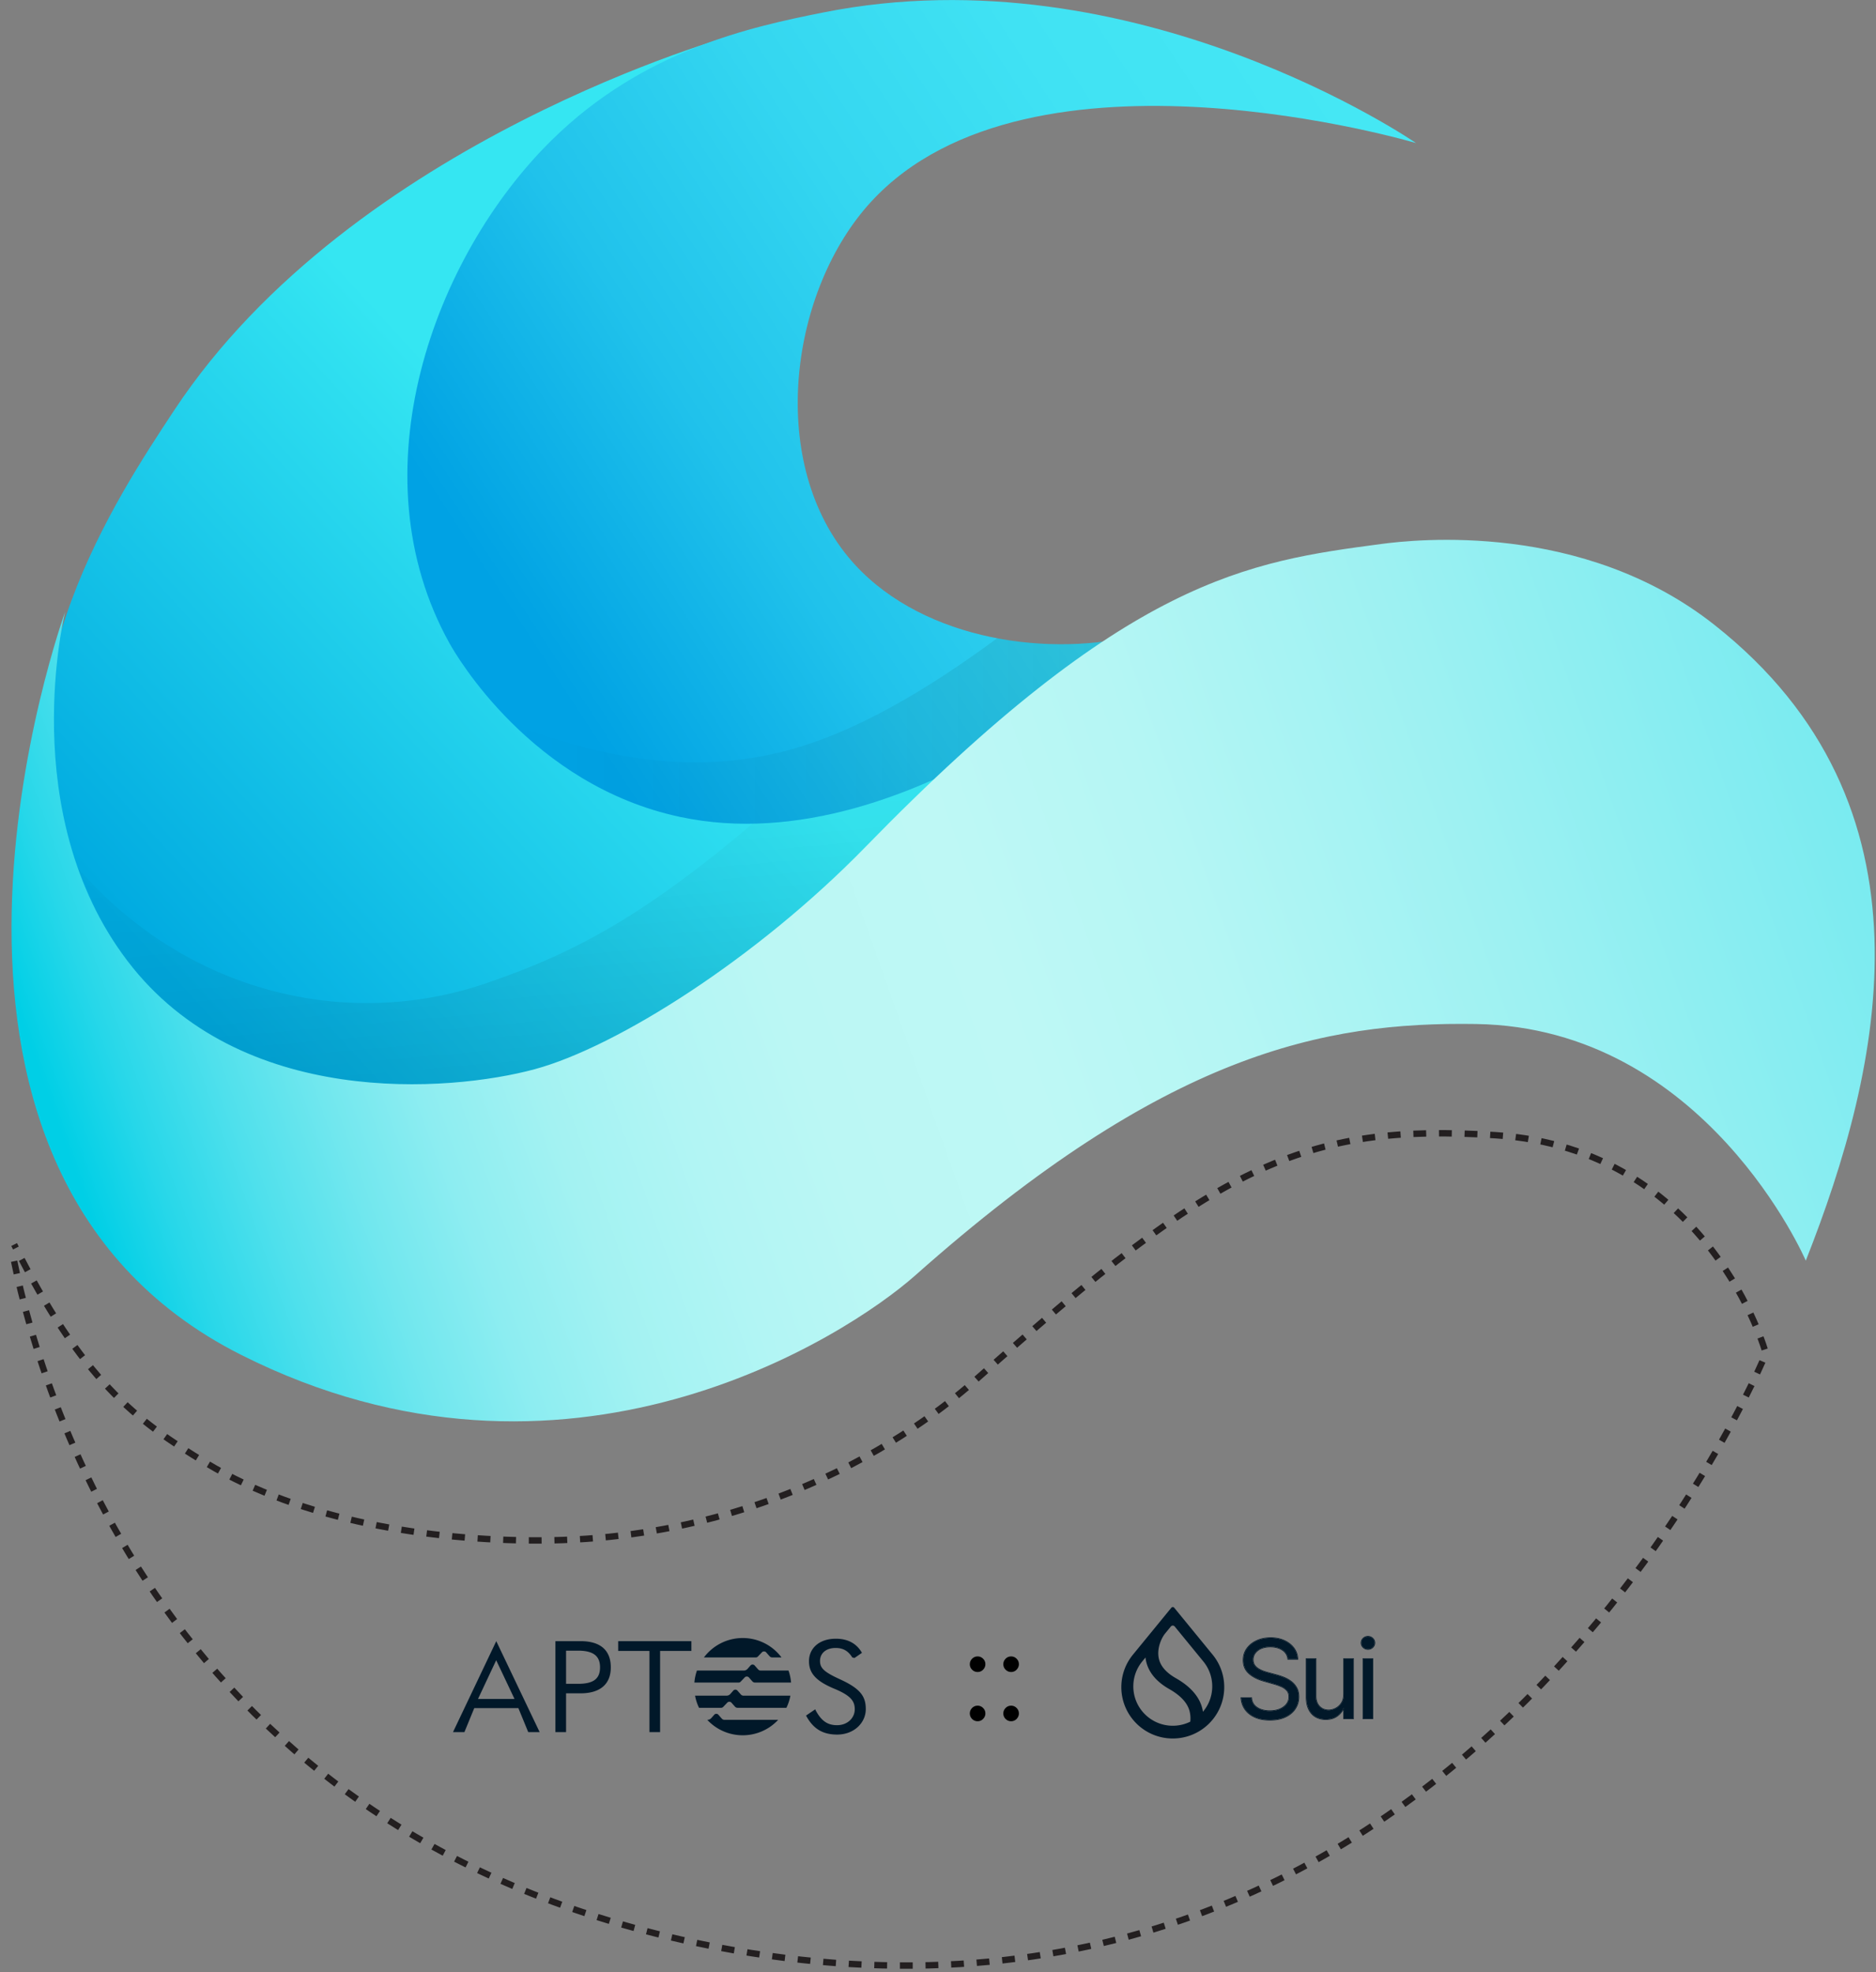 <svg width="293" height="308" fill="none" xmlns="http://www.w3.org/2000/svg"><rect width="100%" height="100%" fill="#808080" stroke="none"/><g clip-path="url(#a)"><path d="M114.759 5.428s-59.577 16.291-87.58 58.695c-9.176 13.9-27.55 41.722-17.864 70.319 1.19 3.525 8.495 25.094 30.506 33.078 6.967 2.527 26.266 5.104 46.943-.51 30.535-8.3 64.708-30.155 61.701-44.479-2.791-13.304-42.344-3.324-55.789-24.756C74.416 68.682 114.76 5.428 114.76 5.428z" fill="url(#b)"/><path opacity=".1" d="M86.757 167.01c30.535-8.3 64.707-30.155 61.701-44.479-1.047-4.983-7.239-6.699-15.289-8.027a433.65 433.65 0 0 1-8.509 7.89c-22.686 20.499-34.961 26.401-48.464 31.089-22.054 7.661-47.84 1.558-64.93-18.962 4.592 5.234 10.906 39.748 31.375 41.973 7.36.797 23.439-3.862 44.116-9.484z" fill="url(#c)"/><path d="M221.18 22.35s-60.188-17.891-85.098 9.126c-12.591 13.663-16.315 40.078-3.623 55.493 10.46 12.701 30.391 15.681 44.245 12.45 2.949-.69 4.513-1.328 4.513-1.328s-38.455 37.256-74.967 29.509c-23.281-4.94-35.055-25.345-36.037-27.111-14.83-26.659-2.497-60.419 15.941-78.59 14.328-14.116 31.21-17.713 42.431-19.953 48.858-9.743 92.595 20.412 92.595 20.412v-.007z" fill="url(#d)"/><path opacity=".1" d="M106.25 127.593c36.512 7.747 74.967-29.51 74.967-29.51s-1.564.647-4.512 1.329c-6.228 1.457-13.682 1.651-20.957.273-11.02 8.113-22.464 14.955-33.577 17.734-16.868 4.221-31.561-.517-41.85-4.129 5.963 5.809 14.572 11.897 25.929 14.303z" fill="url(#e)"/><path d="M282.034 196.899c11.931-30.198 21.431-71.152-14.299-99.325-20.555-16.212-46.756-13.305-51.979-12.615-20.756 2.757-39.618 5.263-80.571 47.308-16.932 17.382-38.843 31.268-51.692 34.736-13.216 3.568-45.982 6.217-63.588-16.923-17.607-23.141-9.722-54.545-9.722-54.545S-21.27 181.944 37.67 211.618c50.638 25.496 94.446-2.8 105.308-12.443 38.994-34.635 63.66-39.604 87.544-39.237 35.851.538 51.513 36.961 51.513 36.961z" fill="url(#f)"/></g><path d="M2.207 196.989c4.468 21.659 24.817 92.198 112.364 107.597 114.978 20.217 161.232-93.198 161.232-93.198s-8.685-31.904-42.173-34.081c-30.166-1.963-43.627 4.911-80.573 37.615-3.043 2.691-27.732 25.678-69.024 25.678-16.74 0-36.775-2.998-51.775-12.057-11.134-6.718-19.497-13.157-30.051-34.16" stroke="#231F20" stroke-miterlimit="10" stroke-dasharray="2 2"/><path d="M201.185 259.109a1.9 1.9 0 0 0-.883-1.427c-.516-.338-1.149-.507-1.899-.507-.548 0-1.028.088-1.439.265a2.305 2.305 0 0 0-.956.732c-.226.31-.339.663-.339 1.058 0 .33.079.614.236.852.161.233.367.429.617.586.25.153.512.28.786.381.274.097.526.175.756.236l1.258.338a10.8 10.8 0 0 1 1.077.351c.399.149.78.352 1.143.61.366.254.669.58.907.979s.357.889.357 1.469c0 .669-.176 1.273-.526 1.813-.347.54-.855.969-1.525 1.287-.665.319-1.473.478-2.425.478-.887 0-1.655-.143-2.304-.429-.645-.286-1.153-.685-1.524-1.197-.367-.512-.574-1.106-.623-1.783h1.548c.041.467.198.854.472 1.161.278.302.629.527 1.052.676a4.24 4.24 0 0 0 1.379.218c.573 0 1.087-.093 1.542-.278.456-.189.817-.451 1.083-.786a1.86 1.86 0 0 0 .399-1.184c0-.411-.115-.746-.345-1.004a2.517 2.517 0 0 0-.907-.628 9.6 9.6 0 0 0-1.215-.423l-1.524-.435c-.968-.279-1.734-.675-2.298-1.191-.565-.516-.847-1.191-.847-2.025 0-.693.187-1.297.562-1.813.379-.52.887-.923 1.524-1.209.641-.29 1.357-.435 2.147-.435.799 0 1.508.143 2.129.429.621.282 1.113.669 1.476 1.16.367.492.56 1.05.58 1.675h-1.451zM209.91 264.597v-5.488h1.428v9.283h-1.428v-1.571h-.096a3.061 3.061 0 0 1-1.016 1.203c-.46.326-1.041.489-1.742.489-.581 0-1.097-.127-1.548-.381-.452-.257-.807-.644-1.065-1.16-.258-.52-.387-1.175-.387-1.964v-5.899h1.427v5.802c0 .677.19 1.217.569 1.62.383.403.871.604 1.464.604.354 0 .715-.09 1.082-.272.371-.181.681-.459.931-.834.254-.375.381-.852.381-1.432zM212.93 268.392v-9.283h1.427v9.283h-1.427zm.726-10.831c-.279 0-.518-.094-.72-.284a.91.91 0 0 1-.296-.683c0-.266.098-.493.296-.683.202-.189.441-.284.72-.284.278 0 .516.095.713.284.202.19.303.417.303.683a.902.902 0 0 1-.303.683.99.99 0 0 1-.713.284z" fill="#011829"/><path fill-rule="evenodd" clip-rule="evenodd" d="m201.09 259.215-.011-.094a1.793 1.793 0 0 0-.836-1.35c-.495-.325-1.107-.49-1.84-.49-.537 0-1.002.087-1.397.257a2.19 2.19 0 0 0-.912.697 1.645 1.645 0 0 0-.318.995c0 .312.074.575.217.792.153.221.347.406.585.556.244.149.499.273.766.371.272.096.521.173.747.233h.001l1.257.338c.327.086.689.204 1.087.354.408.152.797.36 1.166.623.38.263.693.601.938 1.012.25.419.372.928.372 1.523 0 .688-.181 1.313-.543 1.871-.359.559-.884 1-1.568 1.326-.683.326-1.508.487-2.471.487-.898 0-1.681-.144-2.347-.438-.66-.293-1.184-.703-1.567-1.231l-.001-.001a3.514 3.514 0 0 1-.642-1.837l-.008-.114h1.76l.008.097c.039.448.188.812.445 1.098.265.288.6.504 1.008.648.415.141.863.212 1.344.212.561 0 1.061-.091 1.502-.27.441-.184.786-.435 1.039-.754a1.75 1.75 0 0 0 .377-1.118c0-.39-.109-.698-.318-.933a2.43 2.43 0 0 0-.87-.601 9.496 9.496 0 0 0-1.202-.419h-.001l-1.524-.435c-.979-.281-1.761-.685-2.34-1.215-.589-.537-.882-1.242-.882-2.103 0-.713.194-1.34.583-1.876.391-.536.914-.95 1.566-1.243.657-.297 1.388-.444 2.191-.444.811 0 1.536.145 2.173.438.635.289 1.142.687 1.517 1.194.38.509.581 1.089.602 1.734l.003.11h-1.656zm.965-1.78c-.362-.492-.854-.879-1.475-1.161-.621-.286-1.331-.429-2.129-.429-.79 0-1.506.145-2.147.435-.637.286-1.145.689-1.524 1.209-.375.516-.562 1.12-.562 1.813 0 .834.282 1.509.846 2.025.565.516 1.331.913 2.298 1.191l1.525.435a9.6 9.6 0 0 1 1.215.423c.375.161.677.371.907.628.23.258.345.593.345 1.004 0 .451-.133.846-.399 1.184-.266.335-.627.597-1.083.786a4.063 4.063 0 0 1-1.542.278c-.492 0-.951-.072-1.379-.217a2.556 2.556 0 0 1-1.052-.677c-.274-.307-.431-.693-.472-1.161h-1.548l.009.107c.062.633.266 1.191.614 1.676.371.512.879.911 1.524 1.197.649.286 1.417.429 2.304.429.952 0 1.76-.159 2.425-.477.67-.319 1.177-.748 1.524-1.288.351-.54.527-1.144.527-1.813 0-.58-.119-1.07-.357-1.469a3.112 3.112 0 0 0-.908-.979 4.927 4.927 0 0 0-1.143-.61 11.144 11.144 0 0 0-1.076-.351l-1.258-.338a9.817 9.817 0 0 1-.756-.236 4.452 4.452 0 0 1-.786-.381 2.083 2.083 0 0 1-.617-.586 1.512 1.512 0 0 1-.236-.852c0-.395.113-.748.339-1.058.23-.31.548-.554.955-.731.412-.178.891-.266 1.44-.266.75 0 1.383.169 1.899.507a1.9 1.9 0 0 1 .883 1.427h1.451l-.005-.107a2.871 2.871 0 0 0-.576-1.567zm7.749 1.567h1.64v9.497h-1.64v-1.425c-.224.4-.54.745-.944 1.036h-.001c-.481.342-1.085.51-1.803.51-.597 0-1.131-.131-1.601-.395-.472-.269-.841-.673-1.107-1.205v-.001c-.268-.538-.398-1.211-.398-2.011v-6.006h1.64v5.909c0 .656.183 1.168.539 1.547.362.38.821.571 1.386.571.336 0 .681-.086 1.036-.261.353-.173.649-.437.89-.798.239-.353.363-.808.363-1.373v-5.595zm-3.752 7.529c-.379-.403-.569-.943-.569-1.62v-5.802h-1.427v5.899c0 .79.129 1.444.387 1.964.258.516.613.903 1.064 1.161.452.253.968.38 1.549.38.701 0 1.282-.163 1.741-.489a3.058 3.058 0 0 0 1.017-1.203h.096v1.571h1.428v-9.283h-1.428v5.488c0 .58-.127 1.058-.381 1.432-.25.375-.56.653-.931.834a2.423 2.423 0 0 1-1.083.272c-.592 0-1.08-.201-1.463-.604zm6.771 1.968v-9.497h1.641v9.497h-1.641zm.04-11.144-.001-.001a1.018 1.018 0 0 1-.329-.76c0-.295.111-.551.329-.759l.001-.001c.221-.208.488-.313.793-.313.305 0 .569.105.787.313.221.209.335.464.335.76 0 .297-.114.552-.335.761a1.103 1.103 0 0 1-.787.313c-.305 0-.572-.105-.793-.313zm1.506-.078a.902.902 0 0 0 .303-.683.904.904 0 0 0-.303-.683.994.994 0 0 0-.713-.284c-.279 0-.518.095-.72.284a.912.912 0 0 0-.297.683.91.91 0 0 0 .297.683c.202.19.441.284.72.284a.99.99 0 0 0 .713-.284zm-1.439 11.115h1.427v-9.283h-1.427v9.283zM187.993 259.563a6.118 6.118 0 0 1 1.338 3.828 6.11 6.11 0 0 1-1.376 3.873l-.074.092-.02-.116a5.406 5.406 0 0 0-.059-.298c-.431-1.891-1.834-3.513-4.144-4.827-1.56-.884-2.453-1.949-2.687-3.159-.151-.782-.039-1.568.179-2.241.217-.673.541-1.237.815-1.576h.001l.898-1.098a.394.394 0 0 1 .61 0l4.519 5.522zm1.421-1.098-6.022-7.36a.29.29 0 0 0-.446 0l-6.022 7.36v.001l-.02.024a7.973 7.973 0 0 0-1.771 5.022c0 4.429 3.598 8.019 8.036 8.019s8.036-3.59 8.036-8.019a7.973 7.973 0 0 0-1.771-5.022l-.02-.025zm-11.049 1.074v-.001l.539-.658.016.122c.013.096.029.193.047.29.349 1.828 1.594 3.352 3.676 4.532 1.809 1.029 2.863 2.213 3.166 3.511.127.541.149 1.074.095 1.54l-.004.029-.026.013a6.147 6.147 0 0 1-2.705.623c-3.404 0-6.163-2.753-6.163-6.149 0-1.458.509-2.798 1.359-3.852z" fill="#011829"/><g clip-path="url(#g)" fill="#011829"><path d="M120.145 260.92h-1.336a.541.541 0 0 1-.406-.184l-.542-.613a.427.427 0 0 0-.637 0l-.465.527a.8.8 0 0 1-.6.271h-7.31a7.547 7.547 0 0 0-.397 1.875h6.901c.121 0 .237-.05.321-.138l.643-.672a.423.423 0 0 1 .306-.131h.027c.122 0 .238.052.319.144l.541.613a.542.542 0 0 0 .407.184h5.633a7.548 7.548 0 0 0-.398-1.875h-3.007v-.001zM112.628 266.737c.122 0 .238-.05.322-.138l.642-.671a.42.42 0 0 1 .307-.132h.027c.121 0 .238.052.318.144l.542.613a.542.542 0 0 0 .407.184h7.633a7.526 7.526 0 0 0 .62-1.894h-7.326a.544.544 0 0 1-.407-.183l-.542-.613a.422.422 0 0 0-.637 0l-.465.526a.8.8 0 0 1-.599.271h-4.914c.125.666.334 1.301.62 1.893h3.452zM118.044 258.871a.443.443 0 0 0 .321-.137l.643-.672a.423.423 0 0 1 .306-.131h.027c.122 0 .238.052.319.144l.541.613a.544.544 0 0 0 .407.183h1.451a7.56 7.56 0 0 0-6.058-3.033 7.563 7.563 0 0 0-6.058 3.033h8.101zM115.128 268.614h-1.985a.542.542 0 0 1-.407-.184l-.542-.613a.426.426 0 0 0-.637 0l-.464.526a.804.804 0 0 1-.6.271h-.032a7.545 7.545 0 0 0 5.54 2.415 7.543 7.543 0 0 0 5.539-2.415h-6.412zM82.503 270.538l-1.542-3.753h-6.888l-1.542 3.753H70.75l6.758-14.209 6.778 14.209h-1.782zm-7.85-5.178h5.708l-2.863-6.054-2.844 6.054zM86.747 270.538v-14.209h3.945c3.083 0 4.705 1.424 4.705 4.094 0 2.669-1.722 4.054-4.726 4.054H88.41v6.061h-1.662zm1.662-7.546h1.882c2.383 0 3.425-.783 3.425-2.569 0-1.787-1.062-2.61-3.425-2.61H88.41v5.179zM101.433 257.854h-4.885v-1.525h11.434v1.525h-4.886v12.684h-1.663v-12.684zM125.89 267.949l1.431-.973.111.23c.88 1.606 1.842 2.248 3.304 2.248 1.621 0 2.763-1.124 2.763-2.489 0-1.285-.641-2.147-3.204-3.211-2.943-1.224-3.945-2.489-3.945-4.295 0-1.967 1.542-3.512 4.205-3.512 1.962 0 3.304.843 4.065 2.208l-1.162.802-.34-.08c-.601-.943-1.342-1.485-2.603-1.485-1.542 0-2.443.863-2.443 2.027 0 1.083.58 1.705 3.083 2.849 3.264 1.486 4.066 2.71 4.066 4.677 0 2.147-1.843 3.974-4.466 3.974-2.203 0-3.724-.843-4.866-2.971l.001.001z"/></g><path d="M157.918 268.835a1.17 1.17 0 0 1-.857-.357 1.17 1.17 0 0 1-.357-.857c0-.333.119-.619.357-.857.239-.238.524-.358.857-.358.333 0 .619.12.857.358.239.238.358.524.358.857 0 .22-.056.423-.169.607a1.253 1.253 0 0 1-.438.445 1.16 1.16 0 0 1-.608.162zm0-7.691c-.333 0-.618-.12-.857-.358a1.17 1.17 0 0 1-.357-.857c0-.333.119-.618.357-.857a1.17 1.17 0 0 1 .857-.357c.333 0 .619.119.857.357.239.239.358.524.358.857 0 .22-.056.423-.169.607a1.264 1.264 0 0 1-.438.446 1.16 1.16 0 0 1-.608.162zM152.686 268.835a1.17 1.17 0 0 1-.857-.357 1.172 1.172 0 0 1-.358-.857c0-.333.12-.619.358-.857a1.17 1.17 0 0 1 .857-.358c.333 0 .618.12.857.358.238.238.357.524.357.857 0 .22-.056.423-.168.607a1.248 1.248 0 0 1-.439.445c-.18.108-.382.162-.607.162zm0-7.691a1.17 1.17 0 0 1-.857-.358 1.17 1.17 0 0 1-.358-.857c0-.333.12-.618.358-.857a1.17 1.17 0 0 1 .857-.357c.333 0 .618.119.857.357.238.239.357.524.357.857 0 .22-.056.423-.168.607a1.259 1.259 0 0 1-.439.446c-.18.108-.382.162-.607.162z" fill="#000"/><defs><linearGradient id="b" x1="25.953" y1="152.463" x2="130.685" y2="56.438" gradientUnits="userSpaceOnUse"><stop stop-color="#00AAE0"/><stop offset=".67" stop-color="#35E6F2"/></linearGradient><linearGradient id="c" x1="79.281" y1="121.691" x2="83.722" y2="171.288" gradientUnits="userSpaceOnUse"><stop stop-opacity="0"/><stop offset="1"/></linearGradient><linearGradient id="d" x1="79.539" y1="95.843" x2="207.418" y2="12.177" gradientUnits="userSpaceOnUse"><stop stop-color="#00A2E4"/><stop offset=".03" stop-color="#03A5E4"/><stop offset=".27" stop-color="#20C2EB"/><stop offset=".52" stop-color="#34D6F0"/><stop offset=".76" stop-color="#40E2F3"/><stop offset="1" stop-color="#45E7F4"/></linearGradient><linearGradient id="e" x1="80.329" y1="113.369" x2="181.217" y2="113.369" gradientUnits="userSpaceOnUse"><stop stop-opacity="0"/><stop offset="1"/></linearGradient><linearGradient id="f" x1="15.119" y1="192.692" x2="289.067" y2="95.647" gradientUnits="userSpaceOnUse"><stop stop-color="#00CFE6"/><stop offset=".04" stop-color="#27D7E9"/><stop offset=".09" stop-color="#4FE0EC"/><stop offset=".14" stop-color="#71E7EE"/><stop offset=".19" stop-color="#8DEDF1"/><stop offset=".25" stop-color="#A3F2F2"/><stop offset=".32" stop-color="#B2F5F4"/><stop offset=".39" stop-color="#BBF7F4"/><stop offset=".5" stop-color="#BEF8F5"/><stop offset=".61" stop-color="#B5F6F4"/><stop offset=".77" stop-color="#9DF1F2"/><stop offset=".98" stop-color="#77EAF0"/><stop offset="1" stop-color="#74EAF0"/></linearGradient><clipPath id="a"><path fill="#fff" transform="translate(1.803)" d="M0 0h291v222H0z"/></clipPath><clipPath id="g"><path fill="#fff" transform="translate(70.471 255.531)" d="M0 0h65v16H0z"/></clipPath></defs></svg>